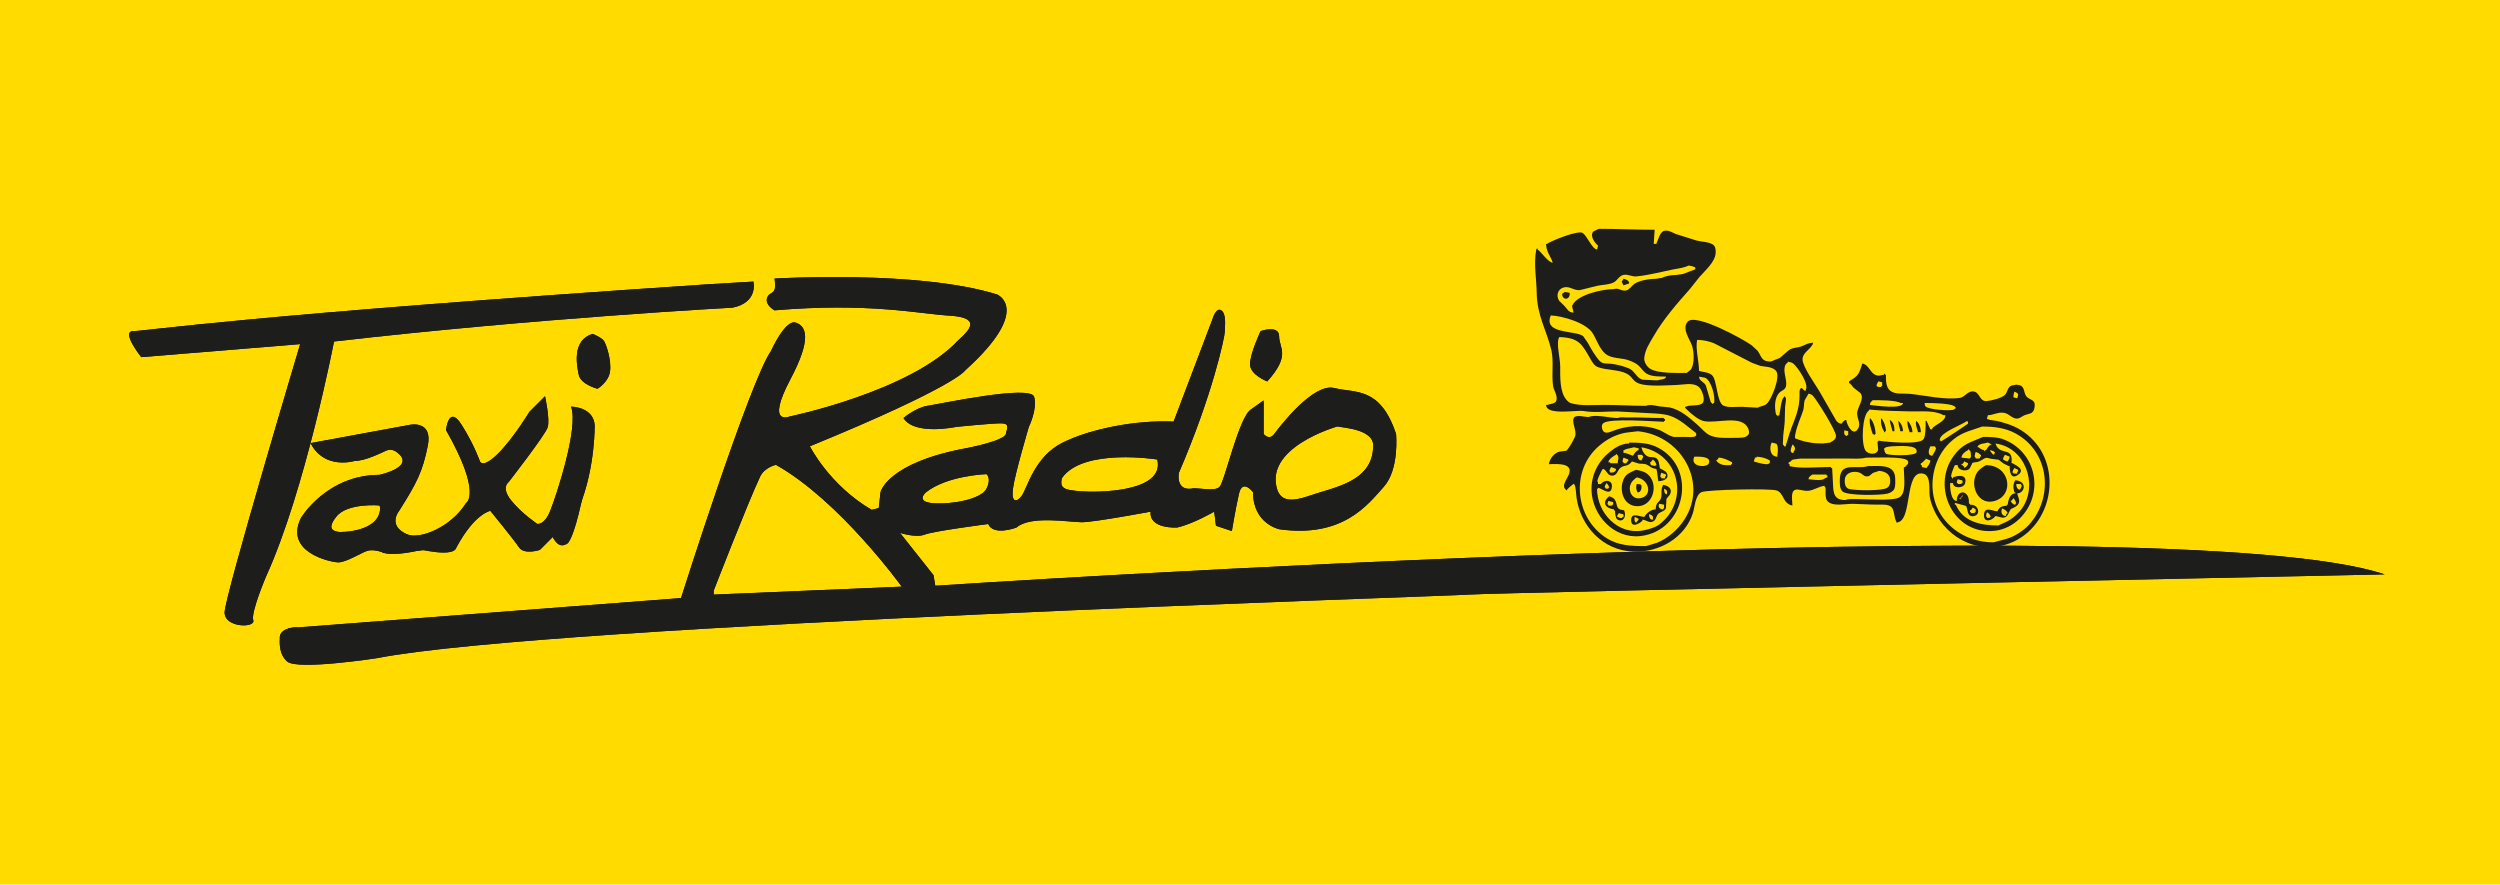 <?xml version="1.0" encoding="UTF-8"?><svg id="a" xmlns="http://www.w3.org/2000/svg" viewBox="0 0 873.32 309.01"><rect width="873.32" height="309.01" style="fill:#ffdb00;"/><g id="b"><path d="M104.85,120.21l-55.51,4.55s-7.28-9.1-2.73-9.1,37.31-5.46,201.11-16.38l15.47-.91s1.82,7.28-7.28,9.1c0,0-68.25,3.64-139.23,11.83,0,0-10.01,51.87-23.66,81.9,0,0-5.46,12.74-4.55,15.47s-10.01,2.73-10.01-2.73,26.39-93.73,26.39-93.73" style="fill:#1d1d1b;"/><path d="M104.85,120.21l-55.51,4.55s-7.28-9.1-2.73-9.1,37.31-5.46,201.11-16.38l15.47-.91s1.82,7.28-7.28,9.1c0,0-68.25,3.64-139.23,11.83,0,0-10.01,51.87-23.66,81.9,0,0-5.46,12.74-4.55,15.47s-10.01,2.73-10.01-2.73,26.39-93.73,26.39-93.73" style="fill:#1d1d1b;"/><path d="M199.49,142.05c2.73,7.28-5.15,31.07-7.28,36.4-2.06,5.14-4.55,4.55-4.55,4.55,0,0-5.46-3.64-9.1-8.19s-.91-6.37-.91-6.37c0,0,12.74-16.38,13.65-19.11.91-2.73-.91-10.92-.91-10.92l-5.46,5.46s-5.46,9.1-10.92,14.56c-5.46,5.46-6.37,2.73-6.37,2.73,0,0-1.82-5.46-6.37-12.74s-5.46,1.82-5.46,1.82c12.73,22.36,6.99,25.49,6.99,25.49-5.24,8.48-16.25,12.86-20.64,10.91-6.99-3.09-2.73-8.19-2.73-8.19,6.17-9.76,8.19-13.65,10.01-22.75s-6.37-7.28-6.37-7.28l-34.58,6.37c4.78,9.47,15.33,6.24,15.33,6.24,3.88,0,9.46-2.91,11.16-3.64,1.7-.73,3.15.24,3.15.24,8.01,5.34-5.58,8.25-5.58,8.25-18.44,0-27.41,15.04-27.41,15.04-5.95,12.01,10.22,15.4,12.86,15.53,2.92.14,8.49-3.64,10.68-4.13,2.18-.48,5.34.73,5.34.73,2.43.25,25.44-1.86,25.44-1.86,6.37-11.83,11.83-12.74,11.83-12.74,0,0,8.19,10.01,10.01,12.74,1.82,2.73,7.28.91,7.28.91l4.55-4.55,5.46,1.82.91-6.37c8.15-14.05,8.19-32.76,8.19-32.76.91-8.19-8.19-8.19-8.19-8.19M118,185.78c-.73-.24-4.37-.48-.48-5.34,3.88-4.85,15.04-3.88,15.04-3.88l.24.73c0,8.73-14.07,8.73-14.8,8.49" style="fill:#1d1d1b;"/><path d="M199.49,142.05c2.73,7.28-5.15,31.07-7.28,36.4-2.06,5.14-4.55,4.55-4.55,4.55,0,0-5.46-3.64-9.1-8.19s-.91-6.37-.91-6.37c0,0,12.74-16.38,13.65-19.11.91-2.73-.91-10.92-.91-10.92l-5.46,5.46s-5.46,9.1-10.92,14.56c-5.46,5.46-6.37,2.73-6.37,2.73,0,0-1.82-5.46-6.37-12.74s-5.46,1.82-5.46,1.82c12.73,22.36,6.99,25.49,6.99,25.49-5.24,8.48-16.25,12.86-20.64,10.91-6.99-3.09-2.73-8.19-2.73-8.19,6.17-9.76,8.19-13.65,10.01-22.75s-6.37-7.28-6.37-7.28l-34.58,6.37c4.78,9.47,15.33,6.24,15.33,6.24,3.88,0,9.46-2.91,11.16-3.64,1.7-.73,3.15.24,3.15.24,8.01,5.34-5.58,8.25-5.58,8.25-18.44,0-27.41,15.04-27.41,15.04-5.95,12.01,10.22,15.4,12.86,15.53,2.92.14,8.49-3.64,10.68-4.13,2.18-.48,5.34.73,5.34.73,2.43.25,25.44-1.86,25.44-1.86,6.37-11.83,11.83-12.74,11.83-12.74,0,0,8.19,10.01,10.01,12.74,1.82,2.73,7.28.91,7.28.91l4.55-4.55,5.46,1.82.91-6.37c8.15-14.05,8.19-32.76,8.19-32.76.91-8.19-8.19-8.19-8.19-8.19M118,185.78c-.73-.24-4.37-.48-.48-5.34,3.88-4.85,15.04-3.88,15.04-3.88l.24.73c0,8.73-14.07,8.73-14.8,8.49" style="fill:#1d1d1b;"/><path d="M207.03,116.63s3.26,1.32,3.99,2.53c.73,1.21,2.61,6.52,2.08,10.57-.49,3.77-4.37,6.07-4.37,6.07,0,0-5.82-1.45-6.55-4.85s-2.43-12.13,4.85-14.31" style="fill:#1d1d1b;"/><path d="M207.03,116.63s3.26,1.32,3.99,2.53c.73,1.21,2.61,6.52,2.08,10.57-.49,3.77-4.37,6.07-4.37,6.07,0,0-5.82-1.45-6.55-4.85s-2.43-12.13,4.85-14.31" style="fill:#1d1d1b;"/><path d="M326.72,204.63l-.62-3.7-11.72-14.8s5.55,1.85,8.63.62c3.08-1.23,22.2-3.7,22.2-3.7,1.85,4.32,9.87,1.23,9.87,1.23,4.93-4.31,18.5-1.85,22.82-1.85s24.05-3.7,24.05-3.7c-.62,6.17,9.25,5.55,9.25,5.55,5.55-1.23,12.95-5.55,12.95-5.55l.62,4.93,5.55,1.85s1.23-7.4,2.47-12.95c1.23-5.55,4.93-.62,4.93-.62,0,11.1,9.25,12.95,9.25,12.95,22.2,3.08,30.84-8.63,36.39-14.8,5.55-6.17,4.32-18.5,4.32-18.5-5.55-16.65-14.18-14.19-21.58-16.04s-19.12,13.57-20.97,16.04-3.7,0-3.7,0v-11.72l-4.32,3.08c-4.31,2.47-9.25,25.29-11.1,27.14s-8.02,0-9.87.62c-5.55.62-4.32-5.55-4.32-5.55,11.72-27.14,16.04-47.49,16.04-49.34s.62-6.17-1.23-7.4c-1.85-1.24-3.08,3.08-3.08,3.08l-13.57,35.77c-12.95-.62-28.99,2.46-38.86,7.4-9.87,4.93-12.33,16.04-14.18,18.5-1.85,2.47-3.7,2.47-3.09-2.47.62-4.93,5.55-21.59,5.55-21.59,0,0,3.08-6.17,1.85-10.49-1.23-4.32-32.69,2.47-37.01,3.09-4.31.62-8.63,4.32-8.63,4.32,3.84,6.23,18.5,3.08,18.5,3.08,0,0,12.33-1.23,15.42-1.23s2.46,1.23,1.85,3.7c-.62,2.47-13.57,4.93-13.57,4.93-28,5.13-30.22,15.42-30.22,15.42l-.62,5.55-2.47.62c-14.8-8.63-21.59-22.2-21.59-22.2,51.19-20.97,54.27-26.52,54.27-26.52,23.71-21.43,11.1-26.52,11.1-26.52-27.75-8.63-77.71-5.55-77.71-5.55.91,6.41-1.62,4.05-2.58,6.71-.9,2.49,2.58,4.39,2.58,4.39,32.93-2.8,50.57,1.23,61.06,1.85s8.02,4.32,3.09,8.63c-16.65,17.89-58.81,26.59-58.81,26.59,0,0-8.6,3.65.22-13.03,7.48-14.14,5.55-18.5,1.85-19.74-3.7-1.23-8.63,9.87-8.63,9.87-7.4,10.48-31.45,86.34-31.45,86.34l-136.92,10.48-3.08,2.47s-1.23,6.17,2.47,9.25,31.45-1.23,31.45-1.23c59.83-11.72,374.36-21.59,381.77-22.2,7.4-.62,319.45-7.04,319.45-7.04-73.54-24.7-506.32,3.96-506.32,3.96M467.18,148.97c1.85.46,13.41.92,12.49,7.4-.46,12.03-13.88,13.88-21.74,16.65-7.87,2.78-10.17,1.39-11.56-1.39-5.55-15.26,20.82-22.66,20.82-22.66M370.97,167c7.4-10.64,33.3-6.48,33.3-6.48,2.78,11.57-21.28,11.57-26.83,11.1-5.55-.46-7.4-.92-6.47-4.63M323.33,172.09c7.4-6.01,21.28-6.47,21.28-6.47,0,0,1.85,1.39,0,5.09s-12.03,5.55-18.5,5.09c-6.47-.46-2.78-3.7-2.78-3.7M249.32,207.71v-1.39s11.79-30.42,16.19-39.78c1.56-3.32,5.55-4.16,5.55-4.16,22.34,12.57,43.94,42.55,43.94,42.55l-65.68,2.78h0Z" style="fill:#1d1d1b;"/><path d="M326.72,204.63l-.62-3.7-11.72-14.8s5.55,1.85,8.63.62c3.08-1.23,22.2-3.7,22.2-3.7,1.85,4.32,9.87,1.23,9.87,1.23,4.93-4.31,18.5-1.85,22.82-1.85s24.05-3.7,24.05-3.7c-.62,6.17,9.25,5.55,9.25,5.55,5.55-1.23,12.95-5.55,12.95-5.55l.62,4.93,5.55,1.85s1.23-7.4,2.47-12.95c1.23-5.55,4.93-.62,4.93-.62,0,11.1,9.25,12.95,9.25,12.95,22.2,3.08,30.84-8.63,36.39-14.8,5.55-6.17,4.32-18.5,4.32-18.5-5.55-16.65-14.18-14.19-21.58-16.04s-19.12,13.57-20.97,16.04-3.7,0-3.7,0v-11.72l-4.32,3.08c-4.31,2.47-9.25,25.29-11.1,27.14s-8.02,0-9.87.62c-5.55.62-4.32-5.55-4.32-5.55,11.72-27.14,16.04-47.49,16.04-49.34s.62-6.17-1.23-7.4c-1.85-1.24-3.08,3.08-3.08,3.08l-13.57,35.77c-12.95-.62-28.99,2.46-38.86,7.4-9.87,4.93-12.33,16.04-14.18,18.5-1.85,2.47-3.7,2.47-3.09-2.47.62-4.93,5.55-21.59,5.55-21.59,0,0,3.08-6.17,1.85-10.49-1.23-4.32-32.69,2.47-37.01,3.09-4.31.62-8.63,4.32-8.63,4.32,3.84,6.23,18.5,3.08,18.5,3.08,0,0,12.33-1.23,15.42-1.23s2.46,1.23,1.85,3.7c-.62,2.47-13.57,4.93-13.57,4.93-28,5.13-30.22,15.42-30.22,15.42l-.62,5.55-2.47.62c-14.8-8.63-21.59-22.2-21.59-22.2,51.19-20.97,54.27-26.52,54.27-26.52,23.71-21.43,11.1-26.52,11.1-26.52-27.75-8.63-77.71-5.55-77.71-5.55.91,6.41-1.62,4.05-2.58,6.71-.9,2.49,2.58,4.39,2.58,4.39,32.93-2.8,50.57,1.23,61.06,1.85s8.02,4.32,3.09,8.63c-16.65,17.89-58.81,26.59-58.81,26.59,0,0-8.6,3.65.22-13.03,7.48-14.14,5.55-18.5,1.85-19.74-3.7-1.23-8.63,9.87-8.63,9.87-7.4,10.48-31.45,86.34-31.45,86.34l-136.92,10.48-3.08,2.47s-1.23,6.17,2.47,9.25,31.45-1.23,31.45-1.23c59.83-11.72,374.36-21.59,381.77-22.2,7.4-.62,319.45-7.04,319.45-7.04-73.54-24.7-506.32,3.96-506.32,3.96M467.18,148.97c1.85.46,13.41.92,12.49,7.4-.46,12.03-13.88,13.88-21.74,16.65-7.87,2.78-10.17,1.39-11.56-1.39-5.55-15.26,20.82-22.66,20.82-22.66M370.97,167c7.4-10.64,33.3-6.48,33.3-6.48,2.78,11.57-21.28,11.57-26.83,11.1-5.55-.46-7.4-.92-6.47-4.63M323.33,172.09c7.4-6.01,21.28-6.47,21.28-6.47,0,0,1.85,1.39,0,5.09s-12.03,5.55-18.5,5.09c-6.47-.46-2.78-3.7-2.78-3.7M249.32,207.71v-1.39s11.79-30.42,16.19-39.78c1.56-3.32,5.55-4.16,5.55-4.16,22.34,12.57,43.94,42.55,43.94,42.55l-65.68,2.78h0Z" style="fill:#1d1d1b;"/><path d="M442.67,133.24s-6.01-2.31-6.01-6.01,3.7-11.56,3.7-11.56c0,0,6.48-2.31,6.48,1.85s4.16,6.48-4.16,15.73" style="fill:#1d1d1b;"/><path d="M442.67,133.24s-6.01-2.31-6.01-6.01,3.7-11.56,3.7-11.56c0,0,6.48-2.31,6.48,1.85s4.16,6.48-4.16,15.73" style="fill:#1d1d1b;"/><path d="M191.99,184.85s2.43,8.69,6.58,4.52" style="fill:#1d1d1b;"/><path d="M191.99,184.85s2.43,8.69,6.58,4.52" style="fill:#1d1d1b;"/><path d="M197.21,189.89s3.39,5.86,10.47-39.65" style="fill:#1d1d1b;"/><path d="M197.21,189.89s3.39,5.86,10.47-39.65" style="fill:#1d1d1b;"/><path d="M145.59,191.63s13.63,3.56,13.85-.7" style="fill:#1d1d1b;"/><path d="M145.59,191.63s13.63,3.56,13.85-.7" style="fill:#1d1d1b;"/><path d="M133.34,192.8s2.22,2.09,14.86-.91-.13-.39-.13-.39" style="fill:#1d1d1b;"/><path d="M133.34,192.8s2.22,2.09,14.86-.91-.13-.39-.13-.39" style="fill:#1d1d1b;"/><path d="M97.76,222.91s-.65-3.65,6.26-3.78" style="fill:#1d1d1b;"/><path d="M97.76,222.91s-.65-3.65,6.26-3.78" style="fill:#1d1d1b;"/><path d="M571.09,180.58c-.2.61-.3,1.97.66,1.97v-.33c.34-.28.66-.49.66-.99l-1.32-.66M576.04,179.59c.02.88.24,1.97,1.32,1.97.27-1.31-.1-1.58-1.32-1.97ZM565.48,179.26c-.2.33-.98,1.32-.33,1.32.38.3,1.64.74,1.64,0h.33c0-.46.21-.99-.33-.99l-1.32-.33h.01ZM694.11,178.93c-.16.44-.64,1.65,0,1.65v.33h.99v-.33h.33c-.31-.89-.5-1.19-1.32-1.65ZM699.39,177.62c-.51,1.1-.22,2.63,1.32,2.63.13-.43.11-.99.66-.99-.45-.91-1.05-1.31-1.98-1.64ZM689.16,177.29c-.31.4-.51.99-.99.99v.65h.33v.33h1.32v-.33h.33v-.99l-.99-.66h0ZM579.66,175.98c-.67.99.07,1.97,1.32,1.97v-.33h.33v-1.32l-1.65-.33h0ZM561.86,174.99c-.14.41-.65,1.32,0,1.32v.33h1.32v-.33h.33c0-.46.22-.99-.33-.99l-1.32-.33ZM703.34,174c-.29.38-.51.99-.99.99.33.59.85,1.32,1.65,1.32v-.33h.33c-.22-.95-.38-1.29-.99-1.97h0ZM562.19,173.34c.66.29,1.33.47,1.81,1.1,1.27,1.67.15,3.36,2.81,3.75.39.05.65-.09.65.41.54,1.34.04,3.58-1.88,3.15-1.08-.25-1.28-1.55-1.36-2.5-.06-.44.14-.98-.4-.98v-.33c-3.1-.39-4.35-2.49-1.64-4.6h.01ZM685.53,173.01c-.31.4-.5.99-.99.99,0,.43-.11.33.33.33-.14-.44,1.24-1.1.66-1.32ZM581.31,170.71c0,.71.06,1.97.99,1.97v-.33c.25-.96-.2-1.27-.99-1.64ZM580.99,169.39c1.82.23,3.42,1.44,2.33,3.41l-1.18,1.47-.18,3.22c-.39,1.17-1.89,1.22-2.68,2.01-.78.77-.73,2.14-1.81,2.67-1.45.7-2.38-.62-3.73-.62v.33c-1,1.06-3.84,2.64-3.94-.02-.12-3.17,3.03-1.3,4.6-1.3.8-1.28,2.34-2.63,3.96-2.63.17-2.79,1.14-2.09,1.82-3.83.58-1.52-.26-2.86.81-4.72h0ZM704.33,169.07c.02.86.25,1.97,1.32,1.97.16-.38,1.03-1.64.33-1.64v-.33h-1.65ZM571.75,169.07c.56.05,1.65-.01,1.65.66.17.9-.23,2.3-1.32,2.3-.57-1.09-.67-1.75-.33-2.96ZM561.2,168.74c-.22.35-1.08,1.64-.33,1.64v.33h.99v-.33h.33c-.22-.7-.48-1.13-.99-1.64ZM704.01,167.75c4.4.42,3.2,4.6.66,4.6.18.97.78,1.85.67,2.92-.22,1.9-2.98,2.35-2.98,2.67-.82,1.21-.91,3.02-2.91,2.9l-2.36-.59c-1.25,1.72-4.31,2.59-4.02-.64.24-2.82,3.13-1.01,4.68-1.01.66-1.49,1.66-1.83,3.3-1.97v-.33h.33c.08-1.48.75-3.95,2.64-3.95,0-.44.1-.33-.33-.33-.47-1.57-.57-2.89.33-4.28h-.01ZM683.89,167.42c-.15.41-.65,1.32,0,1.32v.33h1.32v-.33h.33c0-.46.22-.99-.33-.99l-1.32-.33ZM571.75,166.76c-.9.72-1.7,1.31-2.12,2.38-.97,2.36.48,5.42,3.39,4.89,4.39-.8,3.16-6.56-1.27-7.27ZM633.09,165.78c-.59.46-1.32.76-1.32,1.64,1.5.14,3.29.45,4.9.12.59-.13,1.09-.78,1.7-.78v-.66h-.33v-.33h-4.95ZM580.33,165.12c-.14.46-.64,1.64,0,1.64v.33h1.32v-.66h.33v-.66l-1.65-.66h0ZM656.51,164.46l-2.11.69c-.71.36-1.07,1.11-1.91,1.25-1.37.2-1.73-.78-2.75-1.22-1.69-.74-4.22-.37-5.03,1.3-.4.8-.39,2.4-.01,3.23.27.59.67.95,1.31,1.11,2.28.56,11.51.71,13.24-.41.71-.47.97-1.18,1.04-2.01.22-2.69-1.47-3.63-3.78-3.92v-.02h0ZM571.42,164.14c1.52.19,2.99.55,4.12,1.49,3.93,3.25,2.17,10.86-3.15,11.19-5.36.33-7.13-5.93-4.98-9.89.84-1.56,2.55-2.08,4-2.79h.01ZM703.68,163.48c-.27.47-.66,1-.66,1.64h.33v.33h1.32v-.66h.33v-.65l-1.32-.66h0ZM562.84,163.15c-.22.35-1.05,1.64-.33,1.64v.33c.57-.08,1.65.01,1.65-.66h.33v-.66l-1.65-.66h0ZM652.55,162.82c4.25,0,9.34-.77,9.5,4.28.03,1.21.13,2.71-.34,3.74-.41.85-1.47,1.34-2.32,1.58-2.52.67-14.19.76-15.75-.74-.99-.96-.95-2.47-.95-3.92,0-6.73,5.46-3.65,9.85-4.93h.01ZM693.78,162.49c8.42,0,10.07,10.47,2.98,12.53-5.66,1.62-8.63-5.14-6.4-9.46.73-1.44,2.08-2.32,3.42-3.07h0ZM686.2,161.17c-.3.39-.48.99-.99.99,0,.43-.11.33.33.33.29.39.66.44.66.99.56-.35,1.32-.88,1.32-1.65,0,0-1.32-.66-1.32-.66ZM577.36,160.51c-.28.36-.53.99-.99.99l.33.99,1.65.33v-.33h.33c-.24-.86-.58-1.47-1.32-1.97h0ZM672.67,160.19v.33c-.5.27-1.18,1.32-1.65,1.32,0,.46-.22.66.33.66v.66l1.65.33c.47-.79,1.32-1.62,1.32-2.63l-1.65-.66h0ZM651.89,159.86c-1.88.55-4.43.32-6.6.32l-16.49.03-2.49.33c-.53.2-.93.97-1.47.97,0,.45-.17.66.33.66v.66c3.96.95,9.18.33,13.53.33.45,0,.99-.23.99.33h.33l.3,5.59c.1,3.4.48,5.59,4.32,5.59,1.08-.48,2.68-.33,3.96-.33,3.34,0,12.38.68,14.74-.51,2.7-1.39,1.74-6.76,1.74-9.68,0-.46-.22-.99.34-.99.59-.6,1.7-1.35.92-2.29-1.25-1.51-11.7-.99-14.44-.99v-.02h-.01ZM600.44,159.86c-.28.36-.53.98-.99.98,1.56,1.87,2.91,1.64,5.28,1.64,0-.44-.12-.33.33-.33v-.66c-1.54-.8-2.77-1.48-4.62-1.64h0ZM567.14,159.86c-.15.45-.64,1.64,0,1.64v.33h.99c.17-.4.17-.66.66-.66v-.66l-1.64-.65h0ZM613.64,159.53v.33c-.46,0-.66-.18-.66.33l-.33.99c.53.22,5.27,1.61,5.27.66h.33v-.99c-1.47-.86-2.76-1.2-4.62-1.32h0ZM591.87,159.53c-1.69,3.64,4.38,3.93,5.05,2.38,1.11-2.61-3.51-2.38-5.05-2.38ZM700.38,158.87c-.27.47-.66,1.01-.66,1.64.56.28.93.66,1.65.66.26-.55.66-.97.66-1.64l-1.65-.66ZM572.08,158.87c.02.93.19,1.97,1.32,1.97.17-.39,1.02-1.64.33-1.64v-.33h-1.65ZM564.49,158.54v.33c-.79.36-2.64,1.6-2.64,2.63h.66v.33h2.64v-.66c.36-1.23.33-2.05-.66-2.63ZM690.15,157.89c-.12.43-.66,1.97,0,1.97v.33h1.32c.18-.38.96-1.32.33-1.32-.49-.62-.94-.76-1.65-.99h0ZM695.1,157.23c.12.4,1.65,2.67,1.65.99.22-.24.33-.33,0-.33-.5-.43-1.02-.52-1.65-.66ZM687.51,156.9v.33c-.9.41-2.31,1.49-2.31,2.63l2.97.33v-.33h.33c-.05-1.45.18-2.31-.99-2.96ZM573.4,156.24c.29,1.44,1.32,3.26,2.98,3.4.95.07,1.84-.02,2.49.66.6.62.7,1.62.85,2.5.07.44.02,1.01.6,1.01l1.59.95c1.75,2.27-.67,3.33-2.59,3.33-.2-.59-.45-3.94-.66-3.94v-.33c-2.1-.27-1.95-.85-3.5-1.56-.8-.36-1.79-.17-2.72-.33l-2.35-.74c-1.62,2.03-2.32,1.08-3.87,2.12-1.34.88-1.24,3.31-3.63,2.76-1.25-.29-1.53-2.25-2.73-2.25-.36.58-2.54,4.61-1.64,4.61v.66h.99c1.55-1.87,4.43-1.41,3.79,1.51-.62,2.74-3.66-.2-4.78-.2v.33h-.33c0,8.51,7.36,16.28,16.17,14.55,1.92-.38,4.07-.95,5.58-2.08,10.74-8.2,6.99-24.75-6.25-26.95h.01ZM570.76,156.24c-.57.26-3.3.59-3.3.99h-.33v.99h.66l2.64.99c.37-.57,1.21-1.97,1.98-1.97v-.66l-1.65-.33h0ZM674.32,155.91c-.45.85-1.25,3.29.66,3.29.25-.39,2.01-2.96.99-2.96v-.33h-1.65,0ZM660.8,155.91c-.53.13-2.31.12-2.31.66h-.33c.07.62.16,1.49.66,1.91.86.73,10.32.85,10.68-.45.82-2.97-6.68-2.12-8.7-2.12h0ZM626.17,155.25c-.19.44-1.1,2.63-.33,2.63v.33h.66v-.33c.87-.94.59-1.88-.33-2.63h0ZM697.08,154.93l.38.94c1.88,3.04,5.56.49,5.26,5.3-.03.39-.23.66.3.66,1.19.7,4.52,2.09,2.06,3.96-2.74,2.05-3.05-1.25-3.05-2.97h-.33l-1.82-.91-1.7-1.31-2.68-.33c-.54-.12-1.4-.5-1.99-.25-.92.38-1.71,1.13-2.73,1.36-.6.12-1.95.05-1.95.78-.46.65-.49,1.46-1.23,1.88-1.21.65-3.71.17-3.71-1.55h-.99c-.23.47-2,4.28-.99,4.28v.33h.33v-.33c1.75-.78,5.18-1.14,4.19,2.15-.53,1.71-4.19,1.8-4.19-.17h-.99c-.11,1.67.27,6.25,2.31,6.25-.12-3.83,3.97-4.14,4.24,0,.02.48-.19.99.38.99v.33c2.95-.2,3.72,3.15,1.79,3.83-3.38,1.15-2.32-3.5-3.45-3.5l-3.62-.99c0,.46-.18.66.33.66,2.47,5.85,8.49,7.24,14.84,7.24l2.95-1.35c1.94-.96,4.14-2.88,5.41-4.73,5.67-8.38.91-21.27-9.35-22.54h0ZM694.44,154.6c-.87.31-3.62.33-3.62,1.64h.33c.49.39,1.27.99,1.98.99,0,.43-.11.33.33.33v-.33h.33c.36-.61,1.16-1.97,1.98-1.97l-1.32-.66s-.01,0-.01,0ZM618.91,154.6c-.9,1.64-.67,4.93,1.98,4.93v-.66c.23-.78.39-3.95-.66-3.95l-1.32-.33h0ZM569.11,154.6c3.93,0,7.08.19,10.13,1.8,13.91,7.3,9.52,29.13-6.22,30.87-9.26,1.02-16.79-7.29-17.06-15.91-.18-5.53,2.44-10.36,6.47-13.57,1.86-1.49,4.09-2.87,6.67-2.87v-.33h.01ZM692.79,152.62c2.59,0,5.1.08,7.27.93,11.38,4.47,14.32,19.04,5.33,27.74-2.28,2.19-5.18,3.69-8.33,4.1-14.57,1.87-22.53-15.18-14.64-26.06,3.14-4.35,5.92-4.77,10.37-6.71ZM572.08,150.65l-4.24.51c-3.47.65-6.55,2.29-9.18,4.55-10.27,8.73-8.5,25.3,2.6,32.3,4.04,2.55,8.44,2.76,13.78,2.76l3.87-1.19c2.8-1.15,5.42-3.12,7.54-5.51,11.5-13.01,2.09-31.89-14.38-33.43h.01ZM644.31,150.32c-.23.8-.13,1.97.99,1.97v-.33h.33v-1.32l-1.32-.33h0ZM692.46,149c-4.71,1.71-7.58,1.99-11.43,5.71-2.53,2.44-4.34,5.72-5.21,9.04-3.7,13.99,6.67,25.7,20.59,25.7l4.25-1.13c2.83-.78,6.02-2.73,8.08-4.97,8.86-9.74,7.12-25.71-4.77-32-3.4-1.81-7.16-2.35-11.51-2.35ZM687.18,147.03c-2,1.46-9,3.92-9.52,6.33-.1.43-.21.57.29.57v.33c.81-.39,9.44-6.12,9.51-6.26.2-.42-.07-.69-.28-.98h0ZM669.37,147.03c1.08.76,1.65,2.6,1.65,3.94h-.99c-.32-1.2-1-2.61-.66-3.94h0ZM666.41,147.03c.94.93,1.65,2.52,1.65,3.94h-.99c-.32-1.2-1-2.61-.66-3.94h0ZM663.11,147.03c1.05.7,1.65,2.35,1.65,3.61h-.99v-.66c-.43-.86-.53-1.94-.66-2.95h0ZM660.14,146.7c1.36.73,1.65,2.33,1.65,3.95h-.66c-.39-1.3-.77-2.53-.99-3.95h0ZM657.17,146.05c.94,1.08,1.65,3.08,1.65,4.6h-.33v.33h-.33v-.33c-.83-1.15-1.3-3.1-.99-4.6ZM653.22,146.05c1.24.92,1.98,4,1.98,5.59h-.33v.33h-.33v-.33h-.33c-.54-1.47-1.33-3.92-.99-5.59h0ZM652.88,143.08v.33c-2.4,1.39-2.82,11.76-1.18,14.03.93,1.29,3.9,1.62,4.38-.32l-.23-2.86h.33v-.33c2.77.45,14.07,1.51,15.7-.43.87-1.06.79-4.93.79-6.47h.33l1.32,2.95h.66v-.33c1.18-1.47,4.61-2.38,4.61-4.6h-.66c-3.18-1.81-7.45-1.26-11.55-1.33-4.68-.09-9.88-.22-14.51-.65h0ZM672.34,140.78c0,.48.04.94.36,1.25,1.06,1.02,8.15,1.57,9.76,1.09l.71-.52c.29-1.88-9.25-1.79-10.83-1.83h0ZM654.2,139.8c-.52.5-.99.83-.99,1.64,1.59.2,11.54,1.66,11.54-.65h-.66c-2.28-1.04-7.12-.99-9.9-.99,0,0,.01,0,.01,0ZM631.78,137.49l-1.37,2.37c-.33,1.13-.16,2.38-.5,3.47-.88,2.73-2.22,5.39-2.74,8.3-.1.5-.39,1.64.32,1.64,2.88,1.14,5.76,1.65,9.23,1.65l2.64-.33c.91-.66,1.96-.95,1.99-2.31.03-1.83-6.56-12.4-8.05-14.03-.43-.47-.94-.6-1.53-.76,0,0,.01,0,.01,0ZM703.68,136.83c-.23.66-.33,1.19-.33,1.97l1.32.33c.55-1.39.47-1.78-.99-2.3ZM656.18,133.22c-.28.49-.66.98-.66,1.64h.33v.33h1.32v-.33h.33v-1.32l-1.32-.33h0ZM593.52,131.57l.21.85c.6.91,1.63,1.17,2.16,2.23l1.61,5.45c.13.36.13.69.63.69v.33h.33v-.33h.33c.45-2.38-.97-7.84-3.15-8.84l-2.12-.37h0ZM624.52,126.31v.33c-.53.33-.89.79-1.03,1.38-.57,2.3.8,4.46.44,6.79-.23,1.41-1.66,1.59-2.5,2.54-1.24,1.35-1.56,4.13-1.24,6.07.08.54.07,1.65.7,1.65v.33h.33v-.33h.33c.27-1.02.75-6.25,1.65-6.25v-.33h.33v.33h.33c.14,1.11-.19,2.22-.27,3.29l-.14,5.25c-.14,2.16-.59,4.28-.59,6.59,0,.51-.24,1.65.33,1.65v.33h.66v-.33l1.31-4.29c1.63-4.88,3.65-8.14,3.47-13.81-.03-.71-.03-1.96.83-1.96.34.41.72.99,1.32.99v-.33c1.32-1.81-2.71-7.87-4.31-9.18-.53-.43-1.28-.55-1.96-.69v-.02h.01ZM592.86,118.74c-.66,2.78.66,7.73.66,10.85,1.42.4,3.38.43,4.51,1.44,1.85,1.66,1.63,9.43,3.96,10.63,1.73.88,4.6.38,6.69.45l5.29.31c1.09-.61,2.24-.51,3.23-1.39,1.61-1.45,4.83-9.37,3.28-11.38-.1-.11-.2-.22-.3-.34-1.27-1.22-3.5-1.17-5.2-1.48l-2.91-1.06-13.35-6.87c-1.89-.75-3.6-1.11-5.85-1.17h-.01ZM544.7,117.76c-1.22,1.9.32,7.22.32,10.2,0,3.83-.18,8.94,2.16,11.67.45.54.92.99,1.55,1.19,3.43,1.07,7.93.62,11.79.62,4.82,0,9.52.33,14.51.33,1.4-.63,3.27-.04,4.64.18l3.54.36c3.83.82,6.91,3.57,9.84,6.15,1.39,1.22,2.54,2.76,4.2,3.58,2.36,1.17,6.19.93,9.1.89,1.58-.03,3.54.17,4.41-1.11.42-.63.17-1.6-.09-2.18-2.22-4.93-10.98-1.59-15.47-2.54-1.96-.42-4.55-2.66-5.96-4.06-.26-.25-1.02-.95-.36-.95,1.54-.84,4.73-.03,5.91-1.33.61-.69.34-2.17.09-2.97-.37-1.15-.75-2.16-1.77-2.87-1.93-1.34-5.24-.5-7.53-.43-3.72.11-8.3.48-11.82-.17-3.67-.7-3.12-2.71-5.73-3.91-2.91-1.34-6.65-1.05-9.7-2.12-1.35-.47-1.98-1.58-2.64-2.72-3.04-5.25-4-7.61-11-7.82h.01ZM541.74,110.19c-2.81,6.62,8.55,5.13,11.3,7.22l1.59,2.3c1.2,2.15,2.49,4.51,4.17,6.37l.31.28c.06.05.13.1.2.14,1,.7,2.58.41,3.85.61,2.02.3,4.09.83,5.91,1.6,1.91.8,2.55,3.16,4.46,3.84.09.03.19.06.27.08l5.22.25c.68-.35,2.97-.25,2.97-1.32-2.37-.08-4.6.06-6.49-.87-1.27-.64-2.01-1.91-2.97-2.87-.89-.89-2.26-1.46-3.4-1.9-2.67-1.05-6.19-.47-8.42-2.44-2.04-1.8-2.92-4.75-4.27-6.97-2.29-3.76-10.37-6.07-14.7-6.33h0ZM546.68,101.97l1.65.33c.25,2.64-2.64,2.69-2.64.33l.99-.66h0ZM567.14,97.37c.81.2,1.98.6,1.98,1.64l-1.98.66c-.2-.39-1.01-1.64-.33-1.64.12-.22.23-.43.33-.66ZM589.89,92.76c-1.72.85-3.66,1.01-5.6,1.4-4.13.83-8.28,1.96-12.56,2.39-1.69.17-2.95-.82-4.55-.53-1.56.28-2.16,1.97-3.52,2.66-1.67.83-3.85.76-5.72,1.16l-6.03,1.5c-2.03.24-3.45-1.4-5.47-.97-2.23.46-2.98,2.85-1.79,4.7l1.78,1.74c.98,1,1.52,2.4,3.23,2.4.02-.72-.81-2.63-.33-2.63,1.76-3.69,10.44-5.59,14.51-5.59,1.54-.57,2.73.88,4.25.47,1.24-.34,1.79-1.54,2.8-2.26,1.74-1.26,5.44-1.83,7.79-1.83l1.98-.33c1.22-.67,3.43-.99,4.95-.99l2.31-.33,4.29-1.65v-.66c-.76-.35-1.39-.54-2.31-.66h-.01ZM558.56,79.93c6.57,0,12.77.33,19.46.33l-.33,4.94h.99v-.33c.71-1.26,1.06-3.8,2.73-4.24.09-.02.18-.03.28-.05,1.35-.17,2.55.69,3.66,1.14l7.23,2.29c1.72.46,4.26.44,5.74,1.39.06.04.12.09.18.13.82.65.88,1.87.82,2.94-.2,3.07-3.75,6.13-5.69,8.33l-3.21,4.06c-4.66,5.26-9.34,10.61-12.75,16.55-1.43,2.48-2.93,4.58-3.28,7.57-.17,1.43.92,3.15,2.05,3.84,2.8,1.7,9.03,1.44,12.79,1.44.58-.54,1.23-.78,1.65-1.51,1.07-1.94.87-5.93.2-7.99-.7-2.16-3.67-5.81-1.56-8.36,2.62-3.2,19.39,6.05,22.32,8.17l2.16,1.99c1.46,2.13,1.27,3.75,4.58,3.75l3.13-1.26,3.28-2.8c1.19-.83,2.61-.72,4.03-1.16,1.54-.49,2.46-1.36,4.4-1.36-.63,2.27-3.83,3.31-3.73,5.91.08,2.56,4.31,8.42,5.75,10.83l6.01,10.47c.42.58,1.08,1.07,1.87,1.07.37-.5.89-1.32,1.64-1.32.17,1.79,2.47,6.15,4.19,2.91.93-1.77-.43-3.43-.4-5.21.03-2.12,2.8-5.23,1.07-7.15l-2.23-1.73c-.45-.39-1.15-1.64-1.64-1.64v-.66c2.63-1.68,3.12-1.83,4.17-4.86l.45-1.39c2.58.59,2.6,3.64,5.27,4.23.86.18,1.49-.28,2.31-.28v-.33h.33v.33h.33c0,2.06-.07,4.35,1.55,5.62,1.69,1.33,4.42.82,6.69,1.04,5.33.51,11.91,2.16,17.47,1.45,1.87-.25,2.67-2.33,4.63-2.29,2.57.04,2.16,3.62,4.89,3.37,1.66-.17,5.23-.99,6.38-2.21,1.02-1.09.72-2.55,2.32-3.22l1.58-.3,1.19.17c1.78.61,1.37,2.31,2.19,3.66,1.15,1.88,3.71.89,2.95,4.48-.17.74-.54,1.37-1.23,1.69l-2.02.61c-1.4.55-2.23,1.77-3.92,1.02-1.4-.62-2.11-1.7-3.8-1.83-2.05-.18-3.45.87-5.26.87l-.33,1.31c1.36.57,2.8.48,4.31.88,3.8,1,6.84,2.18,9.88,4.68,12.14,9.97,9.33,30.22-4.37,37.06-11.37,5.66-23.81-.49-28.39-11-.59-1.34-1.14-2.86-1.39-4.35-.39-2.31.57-7.46-2.24-8.14-6.9-1.69-3.51,17.05-9.46,17.05v-.33c-.9-1.45-.53-4.2-1.93-5.25-1.12-.84-3.1-.67-4.67-.67-2.94,0-5.83-.24-8.58-.28-2.63-.04-6.61.99-8.63-.71-.9-.75-.88-2.08-.91-3.3-.02-.54.21-1.96-.35-1.96v-.33c-2.08.25-3.59,1.5-5.64,1.75-1.22.13-2.56-.34-3.65-.43-2.91-.27-1.93,3.55-1.93,5.59-3.43-.67-2.88-4.26-5.42-5.25-2.1-.82-24.75-.32-26.42.59-2.13,1.14-2.27,5.18-2.92,7.25-2.71,8.54-11.66,13.92-20.98,13.49-10.54-.5-18.2-8.82-19.66-18.73-.1-.69-.31-4.58-.78-4.58v-.33h-.33c-.53.48-2.31,1.74-2.31,2.3-2.88-1.96,1.66-4.99.93-7.45-.67-2.22-5.13-1.76-7.2-1.76.29-1.83,1.79-3.9,3.68-4.36l2.41-.33c.69-.3,3.13-4.63,3.21-5.53.1-1.28-.37-2.47-.6-3.63-.17-.8-.39-1.94.24-2.56.88-.88,3.66-.04,4.92-.04,2.41-1.08,7.32.33,10.23.33.96-.43,2.18-.16,3.28-.18,3.83-.13,7.54.17,11.56.17.47,0,1.32-.23,1.32.34h.33v.66h-.33v.33c-3.91-.12-18.72-1.3-21.13.43-.76.53-.7,1.62-.36,2.4.6,1.37,1.96,1,3.06.57,5.13-2.11,10.93-2.62,16.41-.67,1.87.66,3.34,2.02,5.3,2.55h3.98c.68,0,3.63.27,3.63-.34h.33v-.98c-2.94-2.2-5.58-4.83-9-6-2.2-.75-4.7-.84-7.16-.96l-11.54-.62c-4.02,0-7.78.5-11.58-.13-2.65-.44-13.15,1.66-13.15-2.17h.66c.8-.44,2.32-.31,2.81-1.24.85-1.67-.8-3.77-1.03-5.36-.59-3.99.3-8.66-.59-12.46-1.67-7.02-5.01-12.04-5.13-20.09-.09-4.9-1.07-10.07-.21-14.77.07-.44.01-.68.53-.68v.33c1.36.95,3.77,4.6,5.28,4.6-.64-2.1-2.09-3.57-2.27-5.93-.03-.39-.23-.65.29-.65,1.55-1.08,10.74-4.81,12.43-3.8,1.52.91,3.34,5.77,5.05,5.77l.33-1.32c-1.14-1-2.99-3.43-1.65-4.96l1.98-.96v.03h-.01Z" style="fill:none;"/><path d="M571.09,180.58c-.2.61-.3,1.97.66,1.97v-.33c.34-.28.66-.49.66-.99l-1.32-.66M576.04,179.59c.02.88.24,1.97,1.32,1.97.27-1.31-.1-1.58-1.32-1.97ZM565.48,179.26c-.2.33-.98,1.32-.33,1.32.38.3,1.64.74,1.64,0h.33c0-.46.21-.99-.33-.99l-1.32-.33h.01ZM694.11,178.93c-.16.44-.64,1.65,0,1.65v.33h.99v-.33h.33c-.31-.89-.5-1.19-1.32-1.65ZM699.39,177.62c-.51,1.1-.22,2.63,1.32,2.63.13-.43.11-.99.66-.99-.45-.91-1.05-1.31-1.98-1.64ZM689.16,177.29c-.31.4-.51.99-.99.99v.65h.33v.33h1.32v-.33h.33v-.99l-.99-.66h0ZM579.66,175.98c-.67.99.07,1.97,1.32,1.97v-.33h.33v-1.32l-1.65-.33h0ZM561.86,174.99c-.14.41-.65,1.32,0,1.32v.33h1.32v-.33h.33c0-.46.22-.99-.33-.99l-1.32-.33ZM703.34,174c-.29.38-.51.99-.99.99.33.59.85,1.32,1.65,1.32v-.33h.33c-.22-.95-.38-1.29-.99-1.97h0ZM562.19,173.34c.66.29,1.33.47,1.81,1.1,1.27,1.67.15,3.36,2.81,3.75.39.05.65-.09.65.41.54,1.34.04,3.58-1.88,3.15-1.08-.25-1.28-1.55-1.36-2.5-.06-.44.14-.98-.4-.98v-.33c-3.1-.39-4.35-2.49-1.64-4.6h.01ZM685.53,173.01c-.31.4-.5.99-.99.99,0,.43-.11.33.33.33-.14-.44,1.24-1.1.66-1.32ZM581.31,170.71c0,.71.06,1.97.99,1.97v-.33c.25-.96-.2-1.27-.99-1.64ZM580.99,169.39c1.82.23,3.42,1.44,2.33,3.41l-1.18,1.47-.18,3.22c-.39,1.17-1.89,1.22-2.68,2.01-.78.77-.73,2.14-1.81,2.67-1.45.7-2.38-.62-3.73-.62v.33c-1,1.06-3.84,2.64-3.94-.02-.12-3.17,3.03-1.3,4.6-1.3.8-1.28,2.34-2.63,3.96-2.63.17-2.79,1.14-2.09,1.82-3.83.58-1.52-.26-2.86.81-4.72h0ZM704.33,169.07c.02.86.25,1.97,1.32,1.97.16-.38,1.03-1.64.33-1.64v-.33h-1.65ZM571.75,169.07c.56.05,1.65-.01,1.65.66.17.9-.23,2.3-1.32,2.3-.57-1.09-.67-1.75-.33-2.96ZM561.2,168.74c-.22.35-1.08,1.64-.33,1.64v.33h.99v-.33h.33c-.22-.7-.48-1.13-.99-1.64ZM704.01,167.75c4.4.42,3.2,4.6.66,4.6.18.97.78,1.85.67,2.92-.22,1.9-2.98,2.35-2.98,2.67-.82,1.21-.91,3.02-2.91,2.9l-2.36-.59c-1.25,1.72-4.31,2.59-4.02-.64.24-2.82,3.13-1.01,4.68-1.01.66-1.49,1.66-1.83,3.3-1.97v-.33h.33c.08-1.48.75-3.95,2.64-3.95,0-.44.1-.33-.33-.33-.47-1.57-.57-2.89.33-4.28h-.01ZM683.89,167.42c-.15.41-.65,1.32,0,1.32v.33h1.32v-.33h.33c0-.46.22-.99-.33-.99l-1.32-.33ZM571.75,166.76c-.9.72-1.7,1.31-2.12,2.38-.97,2.36.48,5.42,3.39,4.89,4.39-.8,3.16-6.56-1.27-7.27ZM633.09,165.78c-.59.46-1.32.76-1.32,1.64,1.5.14,3.29.45,4.9.12.59-.13,1.09-.78,1.7-.78v-.66h-.33v-.33h-4.95ZM580.33,165.12c-.14.46-.64,1.64,0,1.64v.33h1.32v-.66h.33v-.66l-1.65-.66h0ZM656.51,164.46l-2.11.69c-.71.36-1.07,1.11-1.91,1.25-1.37.2-1.73-.78-2.75-1.22-1.69-.74-4.22-.37-5.03,1.3-.4.8-.39,2.4-.01,3.23.27.59.67.95,1.31,1.11,2.28.56,11.51.71,13.24-.41.71-.47.97-1.18,1.04-2.01.22-2.69-1.47-3.63-3.78-3.92v-.02h0ZM571.42,164.14c1.52.19,2.99.55,4.12,1.49,3.93,3.25,2.17,10.86-3.15,11.19-5.36.33-7.13-5.93-4.98-9.89.84-1.56,2.55-2.08,4-2.79h.01ZM703.68,163.48c-.27.47-.66,1-.66,1.64h.33v.33h1.32v-.66h.33v-.65l-1.32-.66h0ZM562.84,163.15c-.22.35-1.05,1.64-.33,1.64v.33c.57-.08,1.65.01,1.65-.66h.33v-.66l-1.65-.66h0ZM652.55,162.82c4.25,0,9.34-.77,9.5,4.28.03,1.21.13,2.71-.34,3.74-.41.85-1.47,1.34-2.32,1.58-2.52.67-14.19.76-15.75-.74-.99-.96-.95-2.47-.95-3.92,0-6.73,5.46-3.65,9.85-4.93h.01ZM693.78,162.49c8.42,0,10.07,10.47,2.98,12.53-5.66,1.62-8.63-5.14-6.4-9.46.73-1.44,2.08-2.32,3.42-3.07h0ZM686.2,161.17c-.3.39-.48.99-.99.99,0,.43-.11.33.33.33.29.39.66.44.66.99.56-.35,1.32-.88,1.32-1.65,0,0-1.32-.66-1.32-.66ZM577.36,160.51c-.28.36-.53.99-.99.99l.33.99,1.65.33v-.33h.33c-.24-.86-.58-1.47-1.32-1.97h0ZM672.67,160.19v.33c-.5.27-1.18,1.32-1.65,1.32,0,.46-.22.66.33.66v.66l1.65.33c.47-.79,1.32-1.62,1.32-2.63l-1.65-.66h0ZM651.89,159.86c-1.88.55-4.43.32-6.6.32l-16.49.03-2.49.33c-.53.2-.93.97-1.47.97,0,.45-.17.66.33.66v.66c3.96.95,9.18.33,13.53.33.45,0,.99-.23.99.33h.33l.3,5.59c.1,3.4.48,5.59,4.32,5.59,1.08-.48,2.68-.33,3.96-.33,3.34,0,12.38.68,14.74-.51,2.7-1.39,1.74-6.76,1.74-9.68,0-.46-.22-.99.34-.99.59-.6,1.7-1.35.92-2.29-1.25-1.51-11.7-.99-14.44-.99v-.02h-.01ZM600.44,159.86c-.28.36-.53.98-.99.98,1.56,1.87,2.91,1.64,5.28,1.64,0-.44-.12-.33.33-.33v-.66c-1.54-.8-2.77-1.48-4.62-1.64h0ZM567.14,159.86c-.15.45-.64,1.64,0,1.64v.33h.99c.17-.4.17-.66.66-.66v-.66l-1.64-.65h0ZM613.64,159.53v.33c-.46,0-.66-.18-.66.33l-.33.99c.53.22,5.27,1.61,5.27.66h.33v-.99c-1.47-.86-2.76-1.2-4.62-1.32h0ZM591.87,159.53c-1.69,3.64,4.38,3.93,5.05,2.38,1.11-2.61-3.51-2.38-5.05-2.38ZM700.38,158.87c-.27.47-.66,1.01-.66,1.64.56.28.93.66,1.65.66.26-.55.66-.97.66-1.64l-1.65-.66ZM572.08,158.87c.02.93.19,1.97,1.32,1.97.17-.39,1.02-1.64.33-1.64v-.33h-1.65ZM564.49,158.54v.33c-.79.36-2.64,1.6-2.64,2.63h.66v.33h2.64v-.66c.36-1.23.33-2.05-.66-2.63ZM690.15,157.89c-.12.43-.66,1.97,0,1.97v.33h1.32c.18-.38.96-1.32.33-1.32-.49-.62-.94-.76-1.65-.99h0ZM695.1,157.23c.12.4,1.65,2.67,1.65.99.22-.24.33-.33,0-.33-.5-.43-1.02-.52-1.65-.66ZM687.51,156.9v.33c-.9.41-2.31,1.49-2.31,2.63l2.97.33v-.33h.33c-.05-1.45.18-2.31-.99-2.96ZM573.4,156.24c.29,1.44,1.32,3.26,2.98,3.4.95.07,1.84-.02,2.49.66.6.62.7,1.62.85,2.5.07.44.02,1.01.6,1.01l1.59.95c1.75,2.27-.67,3.33-2.59,3.33-.2-.59-.45-3.94-.66-3.94v-.33c-2.1-.27-1.95-.85-3.5-1.56-.8-.36-1.79-.17-2.72-.33l-2.35-.74c-1.62,2.03-2.32,1.08-3.87,2.12-1.34.88-1.24,3.31-3.63,2.76-1.25-.29-1.53-2.25-2.73-2.25-.36.58-2.54,4.61-1.64,4.61v.66h.99c1.55-1.87,4.43-1.41,3.79,1.51-.62,2.74-3.66-.2-4.78-.2v.33h-.33c0,8.51,7.36,16.28,16.17,14.55,1.92-.38,4.07-.95,5.58-2.08,10.74-8.2,6.99-24.75-6.25-26.95h.01ZM570.76,156.24c-.57.26-3.3.59-3.3.99h-.33v.99h.66l2.64.99c.37-.57,1.21-1.97,1.98-1.97v-.66l-1.65-.33h0ZM674.32,155.91c-.45.85-1.25,3.29.66,3.29.25-.39,2.01-2.96.99-2.96v-.33h-1.65,0ZM660.8,155.91c-.53.13-2.31.12-2.31.66h-.33c.07.62.16,1.49.66,1.91.86.73,10.32.85,10.68-.45.82-2.97-6.68-2.12-8.7-2.12h0ZM626.17,155.25c-.19.44-1.1,2.63-.33,2.63v.33h.66v-.33c.87-.94.59-1.88-.33-2.63h0ZM697.08,154.93l.38.94c1.88,3.04,5.56.49,5.26,5.3-.03.39-.23.66.3.66,1.19.7,4.52,2.09,2.06,3.96-2.74,2.05-3.05-1.25-3.05-2.97h-.33l-1.82-.91-1.7-1.31-2.68-.33c-.54-.12-1.4-.5-1.99-.25-.92.38-1.71,1.13-2.73,1.36-.6.12-1.95.05-1.95.78-.46.65-.49,1.46-1.23,1.88-1.21.65-3.71.17-3.71-1.55h-.99c-.23.47-2,4.28-.99,4.28v.33h.33v-.33c1.75-.78,5.18-1.14,4.19,2.15-.53,1.71-4.19,1.8-4.19-.17h-.99c-.11,1.67.27,6.25,2.31,6.25-.12-3.83,3.97-4.14,4.24,0,.02.48-.19.99.38.99v.33c2.95-.2,3.72,3.15,1.79,3.83-3.38,1.15-2.32-3.5-3.45-3.5l-3.62-.99c0,.46-.18.66.33.66,2.47,5.85,8.49,7.24,14.84,7.24l2.95-1.35c1.94-.96,4.14-2.88,5.41-4.73,5.67-8.38.91-21.27-9.35-22.54h0ZM694.44,154.6c-.87.31-3.62.33-3.62,1.64h.33c.49.39,1.27.99,1.98.99,0,.43-.11.33.33.33v-.33h.33c.36-.61,1.16-1.97,1.98-1.97l-1.32-.66s-.01,0-.01,0ZM618.91,154.6c-.9,1.64-.67,4.93,1.98,4.93v-.66c.23-.78.39-3.95-.66-3.95l-1.32-.33h0ZM569.11,154.6c3.93,0,7.08.19,10.13,1.8,13.91,7.3,9.52,29.13-6.22,30.87-9.26,1.02-16.79-7.29-17.06-15.91-.18-5.53,2.44-10.36,6.47-13.57,1.86-1.49,4.09-2.87,6.67-2.87v-.33h.01ZM692.79,152.62c2.59,0,5.1.08,7.27.93,11.38,4.47,14.32,19.04,5.33,27.74-2.28,2.19-5.18,3.69-8.33,4.1-14.57,1.87-22.53-15.18-14.64-26.06,3.14-4.35,5.92-4.77,10.37-6.71ZM572.08,150.65l-4.24.51c-3.47.65-6.55,2.29-9.18,4.55-10.27,8.73-8.5,25.3,2.6,32.3,4.04,2.55,8.44,2.76,13.78,2.76l3.87-1.19c2.8-1.15,5.42-3.12,7.54-5.51,11.5-13.01,2.09-31.89-14.38-33.43h.01ZM644.31,150.32c-.23.8-.13,1.97.99,1.97v-.33h.33v-1.32l-1.32-.33h0ZM692.46,149c-4.71,1.71-7.58,1.99-11.43,5.71-2.53,2.44-4.34,5.72-5.21,9.04-3.7,13.99,6.67,25.7,20.59,25.7l4.25-1.13c2.83-.78,6.02-2.73,8.08-4.97,8.86-9.74,7.12-25.71-4.77-32-3.4-1.81-7.16-2.35-11.51-2.35ZM687.18,147.03c-2,1.46-9,3.92-9.52,6.33-.1.43-.21.57.29.57v.33c.81-.39,9.44-6.12,9.51-6.26.2-.42-.07-.69-.28-.98h0ZM669.37,147.03c1.08.76,1.65,2.6,1.65,3.94h-.99c-.32-1.2-1-2.61-.66-3.94h0ZM666.41,147.03c.94.93,1.65,2.52,1.65,3.94h-.99c-.32-1.2-1-2.61-.66-3.94h0ZM663.11,147.03c1.05.7,1.65,2.35,1.65,3.61h-.99v-.66c-.43-.86-.53-1.94-.66-2.95h0ZM660.14,146.7c1.36.73,1.65,2.33,1.65,3.95h-.66c-.39-1.3-.77-2.53-.99-3.95h0ZM657.17,146.05c.94,1.08,1.65,3.08,1.65,4.6h-.33v.33h-.33v-.33c-.83-1.15-1.3-3.1-.99-4.6ZM653.22,146.05c1.24.92,1.98,4,1.98,5.59h-.33v.33h-.33v-.33h-.33c-.54-1.47-1.33-3.92-.99-5.59h0ZM652.88,143.08v.33c-2.4,1.39-2.82,11.76-1.18,14.03.93,1.29,3.9,1.62,4.38-.32l-.23-2.86h.33v-.33c2.77.45,14.07,1.51,15.7-.43.87-1.06.79-4.93.79-6.47h.33l1.32,2.95h.66v-.33c1.18-1.47,4.61-2.38,4.61-4.6h-.66c-3.18-1.81-7.45-1.26-11.55-1.33-4.68-.09-9.88-.22-14.51-.65h0ZM672.34,140.78c0,.48.04.94.36,1.25,1.06,1.02,8.15,1.57,9.76,1.09l.71-.52c.29-1.88-9.25-1.79-10.83-1.83h0ZM654.2,139.8c-.52.5-.99.83-.99,1.64,1.59.2,11.54,1.66,11.54-.65h-.66c-2.28-1.04-7.12-.99-9.9-.99,0,0,.01,0,.01,0ZM631.78,137.49l-1.37,2.37c-.33,1.13-.16,2.38-.5,3.47-.88,2.73-2.22,5.39-2.74,8.3-.1.5-.39,1.64.32,1.64,2.88,1.14,5.76,1.65,9.23,1.65l2.64-.33c.91-.66,1.96-.95,1.99-2.31.03-1.83-6.56-12.4-8.05-14.03-.43-.47-.94-.6-1.53-.76,0,0,.01,0,.01,0ZM703.68,136.83c-.23.66-.33,1.19-.33,1.97l1.32.33c.55-1.39.47-1.78-.99-2.3ZM656.18,133.22c-.28.49-.66.98-.66,1.64h.33v.33h1.32v-.33h.33v-1.32l-1.32-.33h0ZM593.52,131.57l.21.85c.6.91,1.63,1.17,2.16,2.23l1.61,5.45c.13.36.13.69.63.69v.33h.33v-.33h.33c.45-2.38-.97-7.84-3.15-8.84l-2.12-.37h0ZM624.52,126.31v.33c-.53.33-.89.79-1.03,1.38-.57,2.3.8,4.46.44,6.79-.23,1.41-1.66,1.59-2.5,2.54-1.24,1.35-1.56,4.13-1.24,6.07.08.54.07,1.65.7,1.65v.33h.33v-.33h.33c.27-1.02.75-6.25,1.65-6.25v-.33h.33v.33h.33c.14,1.11-.19,2.22-.27,3.29l-.14,5.25c-.14,2.16-.59,4.28-.59,6.59,0,.51-.24,1.65.33,1.65v.33h.66v-.33l1.31-4.29c1.63-4.88,3.65-8.14,3.47-13.81-.03-.71-.03-1.96.83-1.96.34.41.72.99,1.32.99v-.33c1.32-1.81-2.71-7.87-4.31-9.18-.53-.43-1.28-.55-1.96-.69v-.02h.01ZM592.86,118.74c-.66,2.78.66,7.73.66,10.85,1.42.4,3.38.43,4.51,1.44,1.85,1.66,1.63,9.43,3.96,10.63,1.73.88,4.6.38,6.69.45l5.29.31c1.09-.61,2.24-.51,3.23-1.39,1.61-1.45,4.83-9.37,3.28-11.38-.1-.11-.2-.22-.3-.34-1.27-1.22-3.5-1.17-5.2-1.48l-2.91-1.06-13.35-6.87c-1.89-.75-3.6-1.11-5.85-1.17h-.01ZM544.7,117.76c-1.22,1.9.32,7.22.32,10.2,0,3.83-.18,8.94,2.16,11.67.45.54.92.99,1.55,1.19,3.43,1.07,7.93.62,11.79.62,4.82,0,9.52.33,14.51.33,1.4-.63,3.27-.04,4.64.18l3.54.36c3.83.82,6.91,3.57,9.84,6.15,1.39,1.22,2.54,2.76,4.2,3.58,2.36,1.17,6.19.93,9.1.89,1.58-.03,3.54.17,4.41-1.11.42-.63.17-1.6-.09-2.18-2.22-4.93-10.98-1.59-15.47-2.54-1.96-.42-4.55-2.66-5.96-4.06-.26-.25-1.02-.95-.36-.95,1.54-.84,4.73-.03,5.91-1.33.61-.69.34-2.17.09-2.97-.37-1.15-.75-2.16-1.77-2.87-1.93-1.34-5.24-.5-7.53-.43-3.72.11-8.3.48-11.82-.17-3.67-.7-3.12-2.71-5.73-3.91-2.91-1.34-6.65-1.05-9.7-2.12-1.35-.47-1.98-1.58-2.64-2.72-3.04-5.25-4-7.61-11-7.82h.01ZM541.74,110.19c-2.81,6.62,8.55,5.13,11.3,7.22l1.59,2.3c1.2,2.15,2.49,4.51,4.17,6.37l.31.28c.06.05.13.1.2.14,1,.7,2.58.41,3.85.61,2.02.3,4.09.83,5.91,1.6,1.91.8,2.55,3.16,4.46,3.84.09.03.19.06.27.08l5.22.25c.68-.35,2.97-.25,2.97-1.32-2.37-.08-4.6.06-6.49-.87-1.27-.64-2.01-1.91-2.97-2.87-.89-.89-2.26-1.46-3.4-1.9-2.67-1.05-6.19-.47-8.42-2.44-2.04-1.8-2.92-4.75-4.27-6.97-2.29-3.76-10.37-6.07-14.7-6.33h0ZM546.68,101.97l1.65.33c.25,2.64-2.64,2.69-2.64.33l.99-.66h0ZM567.14,97.37c.81.2,1.98.6,1.98,1.64l-1.98.66c-.2-.39-1.01-1.64-.33-1.64.12-.22.23-.43.33-.66ZM589.89,92.76c-1.72.85-3.66,1.01-5.6,1.4-4.13.83-8.28,1.96-12.56,2.39-1.69.17-2.95-.82-4.55-.53-1.56.28-2.16,1.97-3.52,2.66-1.67.83-3.85.76-5.72,1.16l-6.03,1.5c-2.03.24-3.45-1.4-5.47-.97-2.23.46-2.98,2.85-1.79,4.7l1.78,1.74c.98,1,1.52,2.4,3.23,2.4.02-.72-.81-2.63-.33-2.63,1.76-3.69,10.44-5.59,14.51-5.59,1.54-.57,2.73.88,4.25.47,1.24-.34,1.79-1.54,2.8-2.26,1.74-1.26,5.44-1.83,7.79-1.83l1.98-.33c1.22-.67,3.43-.99,4.95-.99l2.31-.33,4.29-1.65v-.66c-.76-.35-1.39-.54-2.31-.66h-.01ZM558.56,79.93c6.57,0,12.77.33,19.46.33l-.33,4.94h.99v-.33c.71-1.26,1.06-3.8,2.73-4.24.09-.02.18-.03.28-.05,1.35-.17,2.55.69,3.66,1.14l7.23,2.29c1.72.46,4.26.44,5.74,1.39.06.04.12.09.18.13.82.65.88,1.87.82,2.94-.2,3.07-3.75,6.13-5.69,8.33l-3.21,4.06c-4.66,5.26-9.34,10.61-12.75,16.55-1.43,2.48-2.93,4.58-3.28,7.57-.17,1.43.92,3.15,2.05,3.84,2.8,1.7,9.03,1.44,12.79,1.44.58-.54,1.23-.78,1.65-1.51,1.07-1.94.87-5.93.2-7.99-.7-2.16-3.67-5.81-1.56-8.36,2.62-3.2,19.39,6.05,22.32,8.17l2.16,1.99c1.46,2.13,1.27,3.75,4.58,3.75l3.13-1.26,3.28-2.8c1.19-.83,2.61-.72,4.03-1.16,1.54-.49,2.46-1.36,4.4-1.36-.63,2.27-3.83,3.31-3.73,5.91.08,2.56,4.31,8.42,5.75,10.83l6.01,10.47c.42.58,1.08,1.07,1.87,1.07.37-.5.89-1.32,1.64-1.32.17,1.79,2.47,6.15,4.19,2.91.93-1.77-.43-3.43-.4-5.21.03-2.12,2.8-5.23,1.07-7.15l-2.23-1.73c-.45-.39-1.15-1.64-1.64-1.64v-.66c2.63-1.68,3.12-1.83,4.17-4.86l.45-1.39c2.58.59,2.6,3.64,5.27,4.23.86.18,1.49-.28,2.31-.28v-.33h.33v.33h.33c0,2.06-.07,4.35,1.55,5.62,1.69,1.33,4.42.82,6.69,1.04,5.33.51,11.91,2.16,17.47,1.45,1.87-.25,2.67-2.33,4.63-2.29,2.57.04,2.16,3.62,4.89,3.37,1.66-.17,5.23-.99,6.38-2.21,1.02-1.09.72-2.55,2.32-3.22l1.58-.3,1.19.17c1.78.61,1.37,2.31,2.19,3.66,1.15,1.88,3.71.89,2.95,4.48-.17.74-.54,1.37-1.23,1.69l-2.02.61c-1.4.55-2.23,1.77-3.92,1.02-1.4-.62-2.11-1.7-3.8-1.83-2.05-.18-3.45.87-5.26.87l-.33,1.31c1.36.57,2.8.48,4.31.88,3.8,1,6.84,2.18,9.88,4.68,12.14,9.97,9.33,30.22-4.37,37.06-11.37,5.66-23.81-.49-28.39-11-.59-1.34-1.14-2.86-1.39-4.35-.39-2.31.57-7.46-2.24-8.14-6.9-1.69-3.51,17.05-9.46,17.05v-.33c-.9-1.45-.53-4.2-1.93-5.25-1.12-.84-3.1-.67-4.67-.67-2.94,0-5.83-.24-8.58-.28-2.63-.04-6.61.99-8.63-.71-.9-.75-.88-2.08-.91-3.3-.02-.54.21-1.96-.35-1.96v-.33c-2.08.25-3.59,1.5-5.64,1.75-1.22.13-2.56-.34-3.65-.43-2.91-.27-1.93,3.55-1.93,5.59-3.43-.67-2.88-4.26-5.42-5.25-2.1-.82-24.75-.32-26.42.59-2.13,1.14-2.27,5.18-2.92,7.25-2.71,8.54-11.66,13.92-20.98,13.49-10.54-.5-18.2-8.82-19.66-18.73-.1-.69-.31-4.58-.78-4.58v-.33h-.33c-.53.48-2.31,1.74-2.31,2.3-2.88-1.96,1.66-4.99.93-7.45-.67-2.22-5.13-1.76-7.2-1.76.29-1.83,1.79-3.9,3.68-4.36l2.41-.33c.69-.3,3.13-4.63,3.21-5.53.1-1.28-.37-2.47-.6-3.63-.17-.8-.39-1.94.24-2.56.88-.88,3.66-.04,4.92-.04,2.41-1.08,7.32.33,10.23.33.96-.43,2.18-.16,3.28-.18,3.83-.13,7.54.17,11.56.17.47,0,1.32-.23,1.32.34h.33v.66h-.33v.33c-3.91-.12-18.72-1.3-21.13.43-.76.53-.7,1.62-.36,2.4.6,1.37,1.96,1,3.06.57,5.13-2.11,10.93-2.62,16.41-.67,1.87.66,3.34,2.02,5.3,2.55h3.98c.68,0,3.63.27,3.63-.34h.33v-.98c-2.94-2.2-5.58-4.83-9-6-2.2-.75-4.7-.84-7.16-.96l-11.54-.62c-4.02,0-7.78.5-11.58-.13-2.65-.44-13.15,1.66-13.15-2.17h.66c.8-.44,2.32-.31,2.81-1.24.85-1.67-.8-3.77-1.03-5.36-.59-3.99.3-8.66-.59-12.46-1.67-7.02-5.01-12.04-5.13-20.09-.09-4.9-1.07-10.07-.21-14.77.07-.44.01-.68.53-.68v.33c1.36.95,3.77,4.6,5.28,4.6-.64-2.1-2.09-3.57-2.27-5.93-.03-.39-.23-.65.29-.65,1.55-1.08,10.74-4.81,12.43-3.8,1.52.91,3.34,5.77,5.05,5.77l.33-1.32c-1.14-1-2.99-3.43-1.65-4.96l1.98-.96v.03h-.01Z" style="fill:#1d1d1b; fill-rule:evenodd;"/></g></svg>